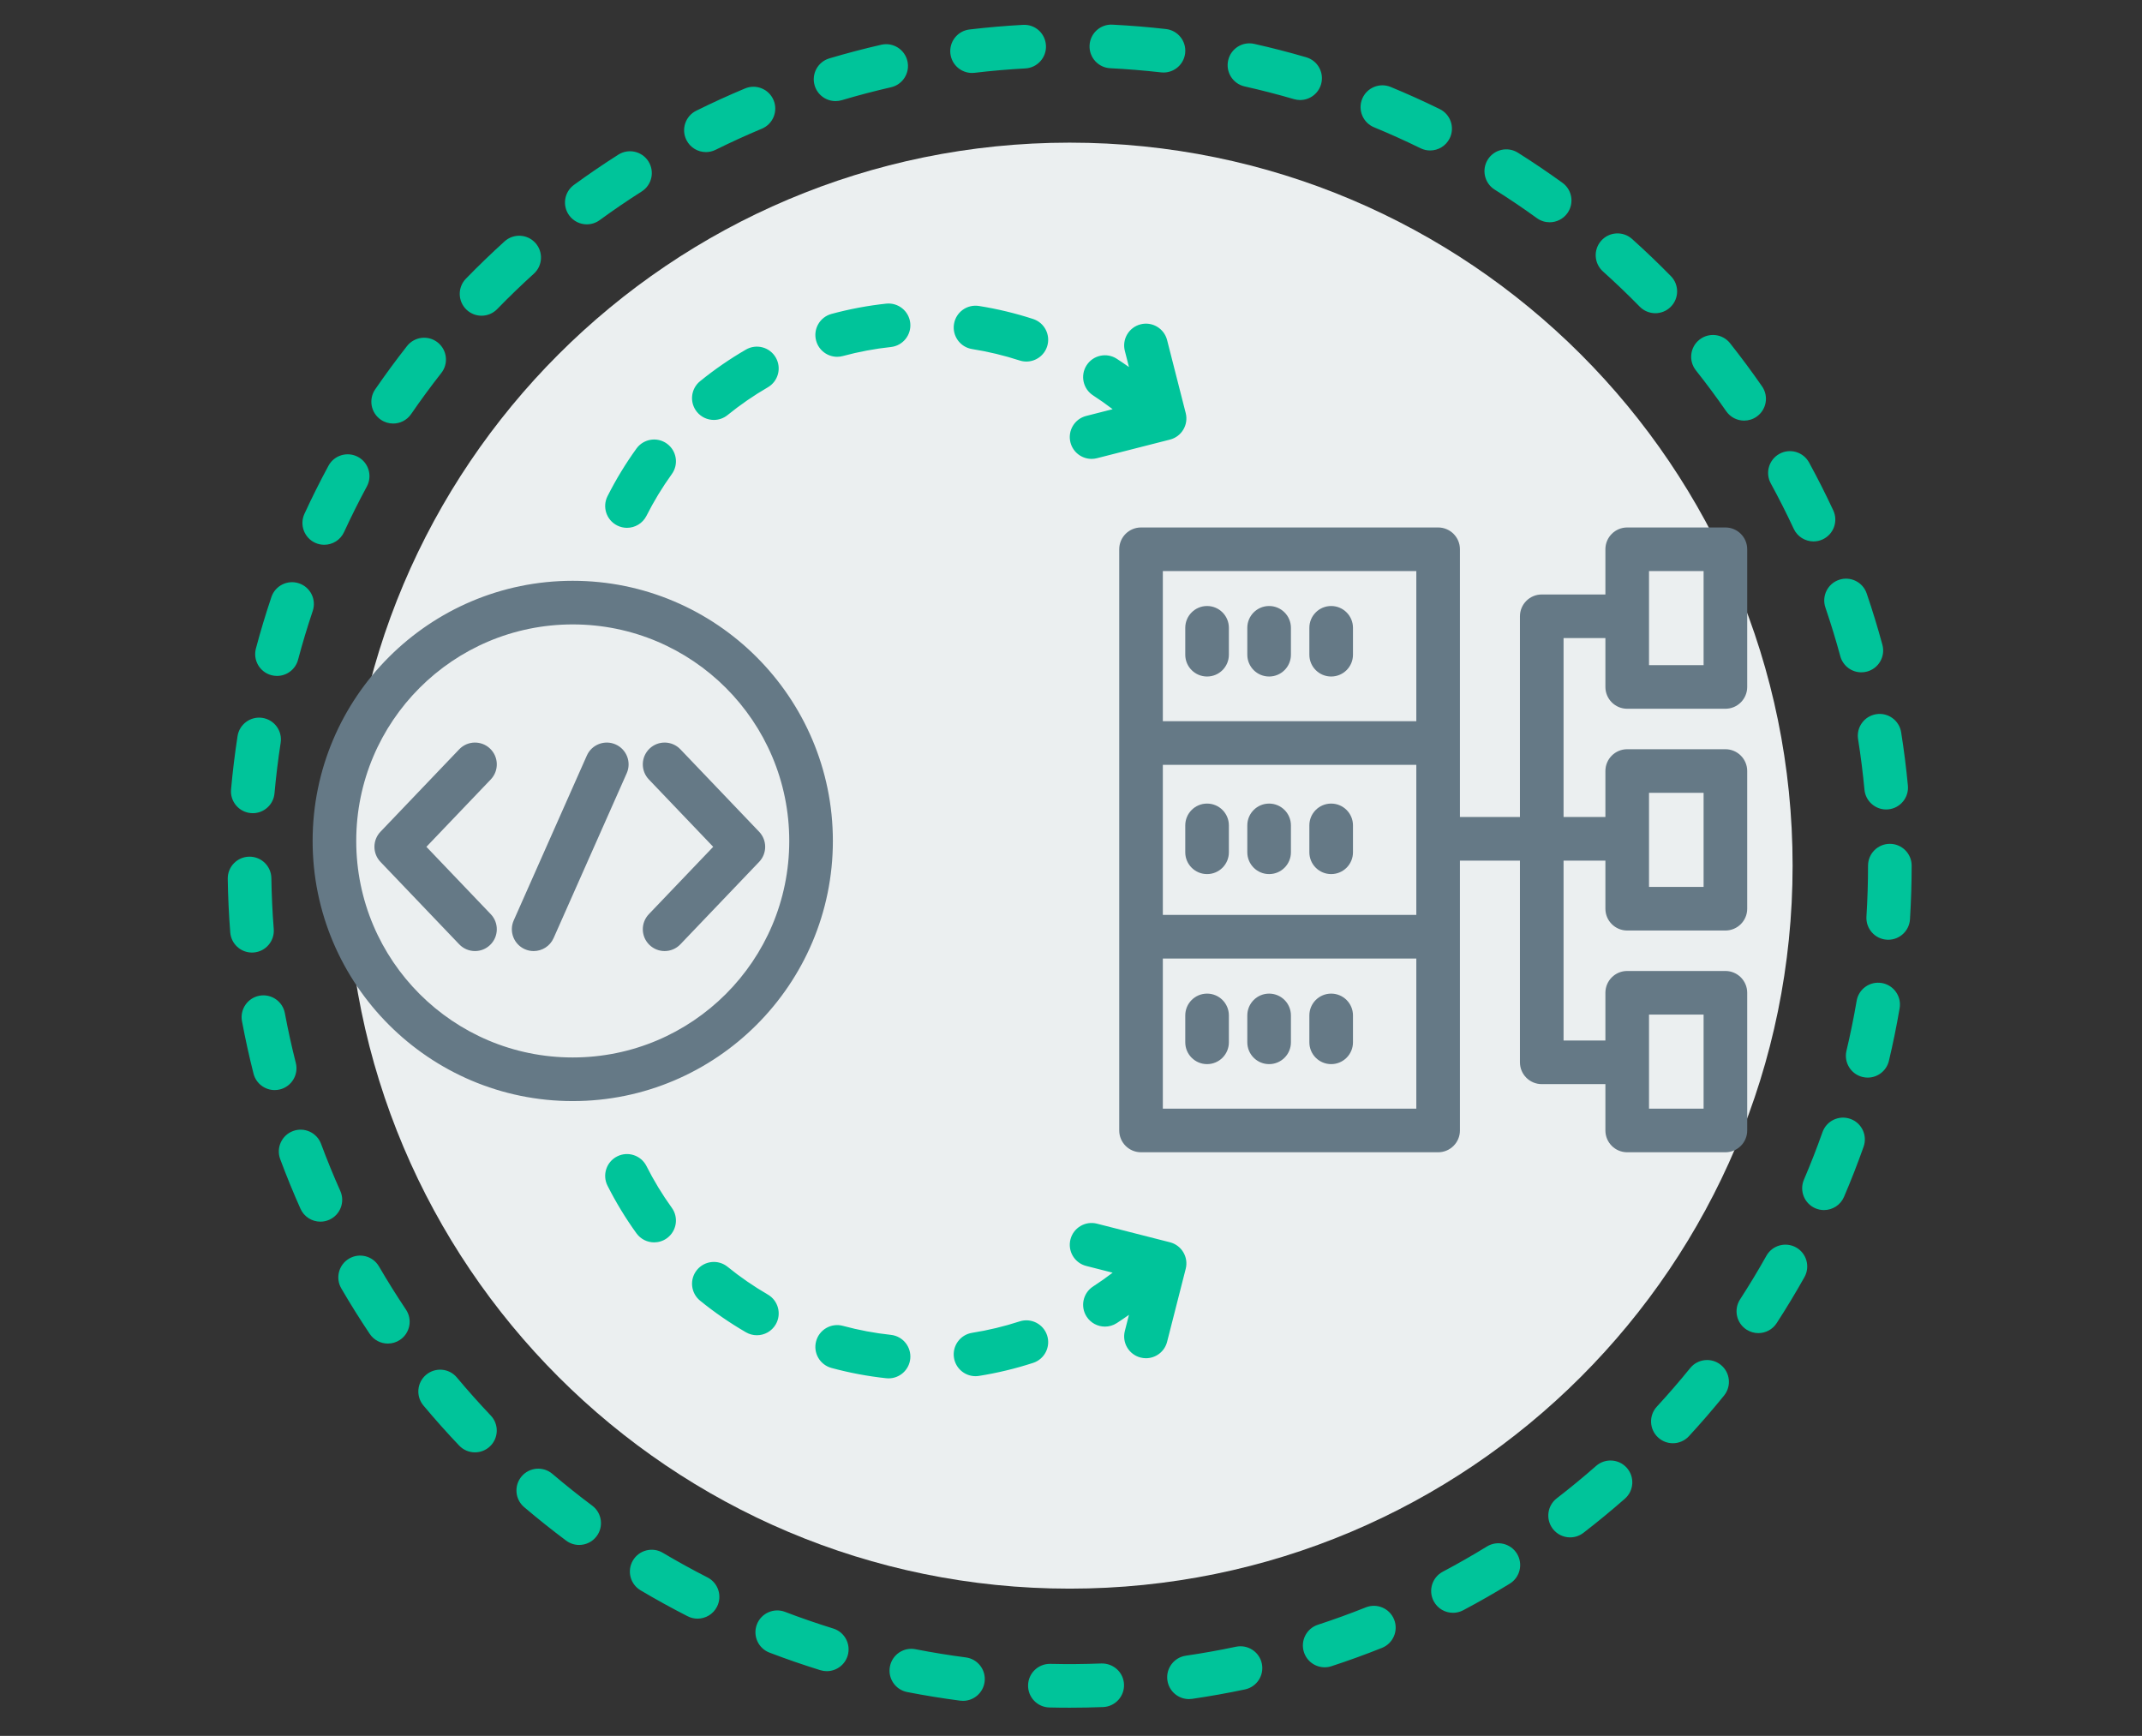 <?xml version="1.0" encoding="UTF-8"?>
<svg width="348px" height="282px" viewBox="0 0 348 282" version="1.1" xmlns="http://www.w3.org/2000/svg" xmlns:xlink="http://www.w3.org/1999/xlink">
    <rect x="0" y="0" width="348" height="282" fill="#333333" stroke="none"/>
    <title>Illustration/FAIR/Findable_v1</title>
    <g id="Illustration/FAIR/Findable" stroke="none" stroke-width="1" fill="none" fill-rule="evenodd">
        <path d="M291.235,140.627 C291.235,205.495 238.649,258.081 173.781,258.081 C108.913,258.081 56.327,205.495 56.327,140.627 C56.327,75.759 108.913,23.173 173.781,23.173 C238.649,23.173 291.235,75.759 291.235,140.627" id="Fill-1" fill="#EBEFF0" fill-rule="nonzero"></path>
        <path d="M93.051,94.352 C116.354,94.352 135.313,113.31 135.313,136.613 C135.313,159.916 116.354,178.875 93.051,178.875 C69.748,178.875 50.79,159.916 50.79,136.613 C50.79,113.31 69.748,94.352 93.051,94.352 Z M93.051,101.438 C73.624,101.438 57.876,117.187 57.876,136.613 C57.876,156.04 73.624,171.788 93.051,171.788 C112.478,171.788 128.226,156.04 128.226,136.613 C128.226,117.187 112.478,101.438 93.051,101.438 Z M79.617,121.613 C81.032,122.966 81.084,125.208 79.732,126.623 L69.276,137.568 L79.732,148.512 C81.084,149.927 81.032,152.17 79.617,153.521 C78.931,154.177 78.05,154.503 77.171,154.503 C76.236,154.503 75.304,154.136 74.608,153.407 L61.813,140.015 C60.506,138.646 60.506,136.49 61.813,135.121 L74.607,121.728 C75.958,120.314 78.2,120.26 79.617,121.613 Z M105.53,121.613 C106.945,120.261 109.189,120.313 110.54,121.728 L123.334,135.121 C124.641,136.49 124.641,138.646 123.334,140.015 L110.539,153.407 C109.843,154.135 108.911,154.503 107.976,154.503 C107.097,154.503 106.216,154.177 105.53,153.521 C104.115,152.17 104.063,149.927 105.415,148.512 L115.871,137.568 L105.415,126.623 C104.063,125.208 104.115,122.966 105.53,121.613 Z M95.342,122.74 C96.136,120.95 98.233,120.145 100.018,120.937 C101.807,121.731 102.614,123.824 101.821,125.613 L89.941,152.397 C89.354,153.719 88.058,154.504 86.7,154.504 C86.219,154.504 85.732,154.407 85.265,154.2 C83.476,153.406 82.669,151.313 83.462,149.524 Z M233.645,85.689 C235.602,85.689 237.188,87.275 237.188,89.232 L237.188,132.726 L246.938,132.726 L246.938,100.118 C246.938,98.161 248.524,96.575 250.481,96.575 L260.821,96.575 L260.821,89.232 C260.821,87.275 262.407,85.689 264.364,85.689 L280.317,85.689 C282.274,85.689 283.86,87.275 283.86,89.232 L283.86,111.597 C283.86,113.554 282.274,115.14 280.317,115.14 L264.364,115.14 C262.407,115.14 260.821,113.554 260.821,111.597 L260.821,103.661 L254.024,103.661 L254.024,132.726 L260.821,132.726 L260.821,125.257 C260.821,123.3 262.407,121.714 264.364,121.714 L280.317,121.714 C282.274,121.714 283.86,123.3 283.86,125.257 L283.86,147.622 C283.86,149.579 282.274,151.165 280.317,151.165 L264.364,151.165 C262.407,151.165 260.821,149.579 260.821,147.622 L260.821,139.812 L254.024,139.812 L254.024,169.034 L260.821,169.034 L260.821,161.281 C260.821,159.324 262.407,157.738 264.364,157.738 L280.317,157.738 C282.274,157.738 283.86,159.324 283.86,161.281 L283.86,183.647 C283.86,185.604 282.274,187.19 280.317,187.19 L264.364,187.19 C262.407,187.19 260.821,185.604 260.821,183.647 L260.821,176.12 L250.481,176.12 C248.524,176.12 246.938,174.534 246.938,172.577 L246.938,139.812 L237.188,139.812 L237.188,183.647 C237.188,185.604 235.602,187.19 233.645,187.19 L185.378,187.19 C183.421,187.19 181.835,185.604 181.835,183.647 L181.835,89.232 C181.835,87.275 183.421,85.689 185.378,85.689 Z M230.102,155.718 L188.921,155.718 L188.921,180.104 L230.102,180.104 L230.102,155.718 Z M276.774,164.824 L267.907,164.824 L267.907,180.103 L276.774,180.103 L276.774,164.824 Z M196.107,161.416 C198.064,161.416 199.65,163.002 199.65,164.959 L199.65,169.328 C199.65,171.285 198.064,172.871 196.107,172.871 C194.15,172.871 192.564,171.285 192.564,169.328 L192.564,164.959 C192.564,163.002 194.15,161.416 196.107,161.416 Z M206.187,161.416 C208.144,161.416 209.73,163.002 209.73,164.959 L209.73,169.328 C209.73,171.285 208.144,172.871 206.187,172.871 C204.23,172.871 202.644,171.285 202.644,169.328 L202.644,164.959 C202.644,163.002 204.23,161.416 206.187,161.416 Z M216.268,161.416 C218.225,161.416 219.811,163.002 219.811,164.959 L219.811,169.328 C219.811,171.285 218.225,172.871 216.268,172.871 C214.311,172.871 212.725,171.285 212.725,169.328 L212.725,164.959 C212.725,163.002 214.311,161.416 216.268,161.416 Z M230.102,124.246 L188.921,124.246 L188.921,148.632 L230.102,148.632 L230.102,124.246 Z M276.774,128.8 L267.907,128.8 L267.907,144.079 L276.774,144.079 L276.774,128.8 Z M196.107,130.544 C198.064,130.544 199.65,132.13 199.65,134.087 L199.65,138.457 C199.65,140.414 198.064,142 196.107,142 C194.15,142 192.564,140.414 192.564,138.457 L192.564,134.087 C192.564,132.13 194.15,130.544 196.107,130.544 Z M206.187,130.544 C208.144,130.544 209.73,132.13 209.73,134.087 L209.73,138.457 C209.73,140.414 208.144,142 206.187,142 C204.23,142 202.644,140.414 202.644,138.457 L202.644,134.087 C202.644,132.13 204.23,130.544 206.187,130.544 Z M216.268,130.544 C218.225,130.544 219.811,132.13 219.811,134.087 L219.811,138.457 C219.811,140.414 218.225,142 216.268,142 C214.311,142 212.725,140.414 212.725,138.457 L212.725,134.087 C212.725,132.13 214.311,130.544 216.268,130.544 Z M230.102,92.774 L188.921,92.774 L188.921,117.16 L230.102,117.16 L230.102,92.774 Z M196.107,98.448 C198.064,98.448 199.65,100.034 199.65,101.992 L199.65,106.361 C199.65,108.317 198.064,109.903 196.107,109.903 C194.15,109.903 192.564,108.317 192.564,106.361 L192.564,101.992 C192.564,100.034 194.15,98.448 196.107,98.448 Z M206.187,98.448 C208.144,98.448 209.73,100.034 209.73,101.992 L209.73,106.361 C209.73,108.317 208.144,109.903 206.187,109.903 C204.23,109.903 202.644,108.317 202.644,106.361 L202.644,101.992 C202.644,100.034 204.23,98.448 206.187,98.448 Z M216.268,98.448 C218.225,98.448 219.811,100.034 219.811,101.992 L219.811,106.361 C219.811,108.317 218.225,109.903 216.268,109.903 C214.311,109.903 212.725,108.317 212.725,106.361 L212.725,101.992 C212.725,100.034 214.311,98.448 216.268,98.448 Z M276.774,92.775 L267.907,92.775 L267.907,108.054 L276.774,108.054 L276.774,92.775 Z" id="Combined-Shape" fill="#657986" fill-rule="nonzero"></path>
        <path d="M190.078,201.813 L178.22,198.79 C176.328,198.303 174.395,199.451 173.911,201.348 C173.428,203.244 174.573,205.173 176.47,205.657 L180.766,206.752 C179.735,207.54 178.674,208.29 177.588,208.993 C175.945,210.057 175.475,212.251 176.539,213.893 C177.218,214.941 178.355,215.511 179.516,215.511 C180.177,215.511 180.845,215.327 181.439,214.942 C182.107,214.509 182.766,214.06 183.417,213.598 L182.746,216.23 C182.263,218.125 183.408,220.055 185.305,220.539 C185.598,220.614 185.892,220.649 186.182,220.649 C187.764,220.649 189.204,219.583 189.613,217.98 L192.637,206.122 C193.12,204.226 191.974,202.296 190.078,201.813 M178.933,270.236 C176.214,270.342 173.413,270.365 170.653,270.3 C170.625,270.299 170.597,270.299 170.567,270.299 C168.65,270.299 167.073,271.831 167.027,273.758 C166.98,275.714 168.528,277.338 170.485,277.384 C171.581,277.411 172.68,277.423 173.783,277.423 C175.6,277.422 177.426,277.387 179.209,277.318 C181.165,277.242 182.688,275.594 182.612,273.639 C182.536,271.683 180.902,270.191 178.933,270.236 M214.623,13.699 C215.172,11.82 214.094,9.853 212.215,9.304 C209.43,8.491 206.586,7.758 203.765,7.127 C201.849,6.696 199.96,7.902 199.533,9.812 C199.106,11.722 200.308,13.617 202.218,14.043 C204.892,14.641 207.588,15.335 210.228,16.107 C210.56,16.204 210.894,16.25 211.224,16.25 C212.757,16.25 214.171,15.246 214.623,13.699 M156.907,269.251 C154.179,268.896 151.431,268.45 148.74,267.923 C146.817,267.543 144.959,268.799 144.583,270.721 C144.208,272.642 145.46,274.503 147.381,274.878 C150.219,275.433 153.116,275.904 155.993,276.278 C156.148,276.298 156.303,276.308 156.455,276.308 C158.208,276.308 159.731,275.006 159.964,273.221 C160.216,271.28 158.848,269.502 156.907,269.251 M200.803,267.518 C198.117,268.086 195.377,268.576 192.657,268.973 C190.721,269.255 189.38,271.054 189.663,272.991 C189.92,274.753 191.433,276.023 193.164,276.023 C193.335,276.023 193.507,276.01 193.681,275.985 C196.548,275.567 199.438,275.051 202.269,274.452 C204.184,274.046 205.408,272.166 205.003,270.251 C204.597,268.336 202.714,267.119 200.803,267.518 M221.89,261.125 C219.331,262.147 216.715,263.095 214.115,263.945 C212.255,264.552 211.239,266.553 211.847,268.413 C212.335,269.908 213.723,270.857 215.214,270.857 C215.579,270.857 215.949,270.8 216.314,270.681 C219.058,269.785 221.819,268.784 224.519,267.705 C226.337,266.979 227.222,264.917 226.495,263.1 C225.769,261.283 223.706,260.396 221.89,261.125 M106.276,201.827 C106.995,201.827 107.72,201.609 108.347,201.156 C109.933,200.011 110.292,197.796 109.146,196.209 C107.604,194.072 106.218,191.791 105.027,189.428 C104.144,187.681 102.015,186.978 100.267,187.86 C98.52,188.742 97.818,190.873 98.699,192.62 C100.058,195.314 101.64,197.917 103.4,200.356 C104.093,201.316 105.177,201.827 106.276,201.827 M114.938,256.254 C112.495,255.008 110.055,253.664 107.684,252.257 C106.005,251.261 103.828,251.813 102.829,253.498 C101.831,255.18 102.386,257.354 104.069,258.353 C106.568,259.835 109.142,261.253 111.72,262.567 C112.235,262.831 112.785,262.955 113.326,262.955 C114.616,262.955 115.859,262.248 116.485,261.02 C117.375,259.277 116.682,257.143 114.938,256.254 M135.372,264.557 C132.735,263.741 130.1,262.831 127.54,261.852 C125.711,261.156 123.663,262.07 122.966,263.898 C122.266,265.726 123.182,267.774 125.011,268.472 C127.714,269.504 130.494,270.465 133.274,271.327 C133.624,271.435 133.976,271.486 134.324,271.486 C135.836,271.486 137.237,270.51 137.708,268.991 C138.287,267.121 137.241,265.136 135.372,264.557 M126.034,215.147 C127.015,213.454 126.438,211.286 124.745,210.305 C122.457,208.979 120.258,207.463 118.21,205.799 C116.69,204.564 114.46,204.797 113.225,206.315 C111.991,207.834 112.223,210.066 113.741,211.299 C116.077,213.197 118.584,214.925 121.192,216.436 C121.752,216.76 122.362,216.915 122.966,216.915 C124.188,216.915 125.378,216.281 126.034,215.147 M147.883,220.754 C148.091,218.809 146.682,217.062 144.737,216.853 C142.112,216.572 139.488,216.079 136.938,215.388 C135.05,214.877 133.103,215.994 132.592,217.881 C132.08,219.771 133.196,221.716 135.085,222.228 C137.994,223.016 140.986,223.579 143.981,223.9 C144.11,223.914 144.237,223.92 144.363,223.92 C146.151,223.92 147.687,222.572 147.883,220.754 M241.577,251.231 C239.233,252.671 236.818,254.05 234.399,255.331 C232.67,256.246 232.01,258.39 232.925,260.12 C233.56,261.321 234.789,262.006 236.059,262.006 C236.618,262.006 237.185,261.874 237.714,261.594 C240.266,260.244 242.814,258.789 245.286,257.27 C246.954,256.246 247.474,254.063 246.451,252.396 C245.425,250.728 243.242,250.209 241.577,251.231 M291.804,202.651 C290.099,201.696 287.939,202.299 286.979,204.006 C285.632,206.407 284.191,208.792 282.697,211.096 C281.633,212.739 282.101,214.932 283.743,215.997 C284.339,216.383 285.007,216.568 285.668,216.568 C286.828,216.568 287.966,215.998 288.644,214.952 C290.22,212.522 291.738,210.006 293.159,207.475 C294.117,205.769 293.51,203.609 291.804,202.651 M300.613,181.765 C298.765,181.112 296.744,182.079 296.091,183.922 C295.171,186.521 294.156,189.118 293.076,191.639 C292.306,193.439 293.139,195.521 294.937,196.292 C295.392,196.487 295.866,196.579 296.331,196.579 C297.706,196.579 299.015,195.774 299.59,194.43 C300.73,191.768 301.8,189.029 302.77,186.288 C303.424,184.443 302.458,182.418 300.613,181.765 M235.528,22.46 C236.39,20.704 235.663,18.581 233.906,17.719 C231.299,16.441 228.618,15.233 225.939,14.127 C224.129,13.38 222.058,14.243 221.312,16.051 C220.566,17.861 221.428,19.932 223.236,20.678 C225.775,21.726 228.316,22.872 230.787,24.083 C231.289,24.329 231.82,24.445 232.344,24.445 C233.653,24.445 234.913,23.716 235.528,22.46 M305.727,159.696 C303.79,159.367 301.969,160.665 301.639,162.593 C301.177,165.307 300.62,168.034 299.987,170.698 C299.535,172.601 300.711,174.512 302.615,174.964 C302.89,175.03 303.166,175.061 303.437,175.061 C305.041,175.061 306.495,173.965 306.882,172.336 C307.55,169.525 308.137,166.648 308.625,163.785 C308.954,161.855 307.656,160.025 305.727,159.696 M307.034,137.084 C305.077,137.084 303.491,138.67 303.491,140.627 C303.491,143.375 303.404,146.158 303.232,148.9 C303.11,150.853 304.594,152.536 306.547,152.658 C306.623,152.663 306.697,152.665 306.771,152.665 C308.628,152.665 310.187,151.22 310.305,149.343 C310.485,146.454 310.577,143.521 310.577,140.627 C310.577,138.67 308.991,137.084 307.034,137.084 M285.38,67.697 C286.988,66.582 287.387,64.375 286.271,62.766 C284.623,60.388 282.875,58.032 281.077,55.761 C279.86,54.226 277.632,53.969 276.099,55.182 C274.565,56.397 274.306,58.626 275.52,60.16 C277.226,62.314 278.885,64.55 280.449,66.805 C281.137,67.797 282.241,68.33 283.363,68.33 C284.06,68.33 284.764,68.125 285.38,67.697 M96.217,244.601 C94.019,242.959 91.842,241.22 89.745,239.436 C88.255,238.168 86.018,238.348 84.75,239.837 C83.481,241.328 83.661,243.564 85.151,244.833 C87.362,246.713 89.657,248.545 91.974,250.277 C92.611,250.753 93.355,250.983 94.093,250.983 C95.172,250.983 96.238,250.491 96.933,249.56 C98.105,247.993 97.784,245.772 96.217,244.601 M254.637,34.641 C255.783,33.055 255.428,30.84 253.842,29.694 C251.495,27.997 249.06,26.352 246.605,24.805 C244.955,23.766 242.763,24.257 241.719,25.915 C240.676,27.57 241.172,29.758 242.828,30.801 C245.156,32.268 247.465,33.828 249.689,35.436 C250.317,35.89 251.043,36.109 251.763,36.109 C252.861,36.109 253.944,35.599 254.637,34.641 M279.577,221.732 C278.057,220.5 275.826,220.733 274.594,222.252 C272.86,224.389 271.039,226.496 269.179,228.513 C267.851,229.952 267.942,232.194 269.381,233.52 C270.062,234.149 270.924,234.459 271.782,234.459 C272.737,234.459 273.689,234.075 274.388,233.318 C276.349,231.19 278.271,228.969 280.098,226.715 C281.33,225.195 281.098,222.963 279.577,221.732 M259.311,238.144 C257.247,239.957 255.098,241.726 252.924,243.403 C251.374,244.598 251.087,246.823 252.282,248.373 C252.98,249.278 254.029,249.752 255.091,249.752 C255.846,249.752 256.607,249.511 257.252,249.014 C259.544,247.247 261.81,245.381 263.987,243.47 C265.458,242.179 265.603,239.94 264.312,238.469 C263.019,236.999 260.782,236.854 259.311,238.144 M271.411,49.869 C272.808,48.498 272.831,46.254 271.461,44.857 C269.428,42.785 267.307,40.754 265.156,38.824 C263.701,37.515 261.461,37.635 260.153,39.092 C258.846,40.547 258.966,42.788 260.422,44.095 C262.46,45.927 264.472,47.853 266.4,49.819 C267.095,50.527 268.013,50.881 268.931,50.881 C269.826,50.881 270.722,50.544 271.411,49.869 M121.19,56.79 C118.586,58.298 116.079,60.027 113.74,61.925 C112.221,63.159 111.989,65.39 113.223,66.91 C113.923,67.772 114.945,68.219 115.975,68.219 C116.761,68.219 117.551,67.96 118.207,67.427 C120.259,65.761 122.458,64.245 124.743,62.92 C126.436,61.94 127.014,59.772 126.032,58.079 C125.052,56.385 122.884,55.808 121.19,56.79 M165.654,214.666 C163.134,215.485 160.536,216.109 157.933,216.521 C156.001,216.828 154.682,218.642 154.988,220.576 C155.265,222.321 156.771,223.565 158.484,223.565 C158.668,223.565 158.854,223.55 159.043,223.521 C162.011,223.05 164.972,222.339 167.844,221.406 C169.705,220.8 170.724,218.801 170.119,216.94 C169.513,215.079 167.51,214.062 165.654,214.666 M157.92,11.852 C158.059,11.852 158.2,11.843 158.343,11.827 C161.066,11.503 163.84,11.263 166.586,11.114 C168.539,11.007 170.037,9.336 169.931,7.382 C169.824,5.43 168.185,3.924 166.199,4.038 C163.305,4.196 160.38,4.449 157.507,4.79 C155.563,5.02 154.176,6.783 154.406,8.726 C154.62,10.527 156.15,11.852 157.92,11.852 M167.844,51.821 C164.973,50.887 162.011,50.176 159.044,49.706 C157.099,49.402 155.295,50.719 154.989,52.651 C154.683,54.584 156.002,56.399 157.934,56.706 C160.537,57.118 163.134,57.742 165.654,58.561 C166.017,58.679 166.387,58.735 166.75,58.735 C168.243,58.735 169.632,57.784 170.119,56.287 C170.724,54.425 169.705,52.426 167.844,51.821 M86.976,39.461 C85.663,38.01 83.421,37.901 81.972,39.214 C79.82,41.165 77.708,43.203 75.693,45.275 C74.33,46.678 74.361,48.921 75.765,50.286 C76.453,50.955 77.344,51.288 78.234,51.288 C79.157,51.288 80.08,50.929 80.775,50.214 C82.685,48.25 84.688,46.316 86.729,44.466 C88.18,43.152 88.29,40.912 86.976,39.461 M143.981,49.327 C140.986,49.648 137.994,50.21 135.085,50.999 C133.196,51.51 132.08,53.456 132.592,55.345 C133.019,56.923 134.449,57.962 136.01,57.962 C136.316,57.962 136.628,57.922 136.938,57.838 C139.488,57.148 142.112,56.655 144.737,56.374 C146.682,56.165 148.091,54.417 147.883,52.472 C147.674,50.527 145.925,49.124 143.981,49.327 M296.564,98.694 C297.453,101.297 298.267,103.959 298.984,106.604 C299.412,108.182 300.842,109.221 302.402,109.221 C302.709,109.221 303.02,109.181 303.331,109.097 C305.22,108.585 306.336,106.639 305.824,104.75 C305.068,101.959 304.209,99.152 303.271,96.405 C302.64,94.553 300.627,93.564 298.773,94.196 C296.921,94.829 295.932,96.842 296.564,98.694 M177.342,74.547 C177.632,74.547 177.927,74.512 178.22,74.437 L190.078,71.414 C191.974,70.93 193.12,69.001 192.637,67.105 L189.613,55.247 C189.129,53.35 187.195,52.204 185.305,52.688 C183.408,53.171 182.263,55.101 182.746,56.997 L183.417,59.628 C182.766,59.167 182.107,58.717 181.439,58.285 C179.798,57.222 177.602,57.69 176.539,59.334 C175.475,60.976 175.945,63.169 177.588,64.234 C178.674,64.937 179.735,65.687 180.766,66.475 L176.47,67.57 C174.573,68.053 173.428,69.983 173.911,71.878 C174.32,73.482 175.761,74.547 177.342,74.547 M114.69,24.706 C115.219,24.706 115.756,24.586 116.262,24.336 C118.723,23.117 121.251,21.962 123.776,20.908 C125.582,20.153 126.433,18.078 125.68,16.272 C124.924,14.465 122.844,13.614 121.044,14.369 C118.379,15.482 115.711,16.7 113.113,17.987 C111.36,18.856 110.643,20.982 111.513,22.736 C112.132,23.983 113.386,24.706 114.69,24.706 M304.815,116.025 C302.883,116.332 301.565,118.148 301.873,120.081 C302.304,122.791 302.652,125.551 302.911,128.289 C303.084,130.124 304.627,131.5 306.434,131.5 C306.546,131.5 306.658,131.494 306.771,131.483 C308.72,131.299 310.149,129.571 309.966,127.623 C309.694,124.738 309.326,121.826 308.871,118.967 C308.563,117.036 306.757,115.714 304.815,116.025 M291.419,85.907 C292.019,87.197 293.298,87.955 294.633,87.955 C295.134,87.955 295.643,87.848 296.127,87.623 C297.901,86.796 298.669,84.688 297.843,82.915 C296.625,80.3 295.302,77.682 293.909,75.134 C292.972,73.416 290.819,72.785 289.101,73.723 C287.384,74.661 286.752,76.814 287.69,78.531 C289.01,80.948 290.265,83.429 291.419,85.907 M180.379,11.084 C183.119,11.22 185.894,11.448 188.626,11.758 C188.762,11.774 188.896,11.782 189.03,11.782 C190.808,11.782 192.341,10.447 192.547,8.638 C192.768,6.694 191.371,4.938 189.427,4.717 C186.547,4.39 183.622,4.15 180.732,4.005 C178.778,3.897 177.114,5.414 177.016,7.368 C176.919,9.322 178.424,10.986 180.379,11.084 M135.749,16.424 C136.083,16.424 136.423,16.377 136.759,16.277 C139.395,15.494 142.088,14.787 144.761,14.176 C146.668,13.741 147.861,11.841 147.426,9.933 C146.99,8.026 145.093,6.833 143.182,7.268 C140.362,7.912 137.522,8.658 134.741,9.484 C132.865,10.042 131.796,12.013 132.353,13.889 C132.81,15.429 134.221,16.424 135.749,16.424 M61.571,205.737 C60.587,204.044 58.417,203.473 56.726,204.457 C55.035,205.441 54.462,207.61 55.446,209.301 C56.903,211.804 58.458,214.292 60.068,216.695 C60.752,217.714 61.873,218.266 63.015,218.266 C63.693,218.266 64.379,218.072 64.984,217.666 C66.609,216.577 67.045,214.376 65.955,212.75 C64.429,210.47 62.953,208.111 61.571,205.737 M48.058,172.67 C47.382,170.004 46.783,167.287 46.28,164.591 C45.921,162.667 44.064,161.399 42.146,161.758 C40.223,162.118 38.955,163.968 39.313,165.892 C39.845,168.735 40.475,171.602 41.189,174.415 C41.597,176.019 43.039,177.086 44.621,177.086 C44.91,177.086 45.203,177.051 45.496,176.977 C47.392,176.496 48.54,174.567 48.058,172.67 M55.288,193.474 C54.169,190.967 53.117,188.394 52.163,185.828 C51.481,183.993 49.438,183.059 47.607,183.741 C45.772,184.422 44.839,186.462 45.52,188.296 C46.527,191.005 47.637,193.719 48.817,196.363 C49.405,197.681 50.699,198.462 52.055,198.462 C52.537,198.462 53.028,198.364 53.497,198.154 C55.284,197.356 56.086,195.26 55.288,193.474 M71.098,55.622 C69.56,54.413 67.331,54.681 66.123,56.221 C64.334,58.501 62.595,60.867 60.954,63.254 C59.846,64.867 60.254,67.073 61.867,68.181 C62.48,68.603 63.179,68.805 63.871,68.805 C64.998,68.805 66.107,68.268 66.794,67.268 C68.35,65.003 70,62.759 71.697,60.596 C72.905,59.057 72.637,56.83 71.098,55.622 M74.226,223.779 C72.972,222.276 70.737,222.08 69.235,223.333 C67.733,224.588 67.534,226.823 68.789,228.324 C70.646,230.545 72.599,232.737 74.596,234.836 C75.292,235.57 76.227,235.939 77.165,235.939 C78.041,235.939 78.919,235.616 79.604,234.964 C81.023,233.617 81.081,231.375 79.732,229.956 C77.841,227.963 75.987,225.885 74.226,223.779 M103.401,72.871 C101.64,75.31 100.059,77.913 98.7,80.607 C97.819,82.354 98.521,84.485 100.268,85.367 C100.78,85.625 101.325,85.747 101.861,85.747 C103.157,85.747 104.404,85.034 105.028,83.798 C106.219,81.436 107.605,79.155 109.147,77.017 C110.293,75.43 109.934,73.215 108.348,72.071 C106.762,70.925 104.547,71.284 103.401,72.871 M41.219,154.735 C43.17,154.582 44.627,152.875 44.474,150.925 C44.259,148.185 44.128,145.405 44.087,142.659 C44.057,140.72 42.477,139.169 40.545,139.169 L40.49,139.169 C38.534,139.199 36.972,140.809 37.001,142.766 C37.045,145.661 37.182,148.592 37.409,151.48 C37.555,153.336 39.106,154.747 40.937,154.747 C41.03,154.747 41.125,154.743 41.219,154.735 M95.337,36.445 C96.06,36.445 96.792,36.223 97.422,35.764 C99.644,34.143 101.943,32.576 104.256,31.104 C105.907,30.053 106.393,27.864 105.343,26.212 C104.293,24.561 102.102,24.077 100.451,25.126 C98.014,26.676 95.589,28.33 93.246,30.038 C91.665,31.191 91.318,33.408 92.471,34.989 C93.165,35.94 94.243,36.445 95.337,36.445 M40.751,132.09 C40.858,132.1 40.965,132.105 41.071,132.105 C42.885,132.105 44.432,130.719 44.597,128.877 C44.843,126.139 45.18,123.375 45.598,120.665 C45.896,118.731 44.57,116.921 42.636,116.623 C40.706,116.326 38.892,117.651 38.594,119.584 C38.152,122.443 37.798,125.356 37.538,128.245 C37.363,130.193 38.802,131.916 40.751,132.09 M51.196,88.176 C51.677,88.397 52.181,88.501 52.677,88.501 C54.016,88.501 55.3,87.737 55.897,86.44 C57.045,83.947 58.291,81.454 59.6,79.031 C60.531,77.309 59.89,75.16 58.168,74.229 C56.449,73.3 54.297,73.94 53.366,75.662 C51.985,78.217 50.671,80.846 49.46,83.475 C48.641,85.253 49.419,87.358 51.196,88.176 M44.09,109.687 C44.395,109.769 44.701,109.807 45.003,109.807 C46.57,109.807 48.003,108.76 48.425,107.174 C49.131,104.522 49.932,101.857 50.808,99.253 C51.432,97.398 50.434,95.389 48.58,94.765 C46.72,94.139 44.716,95.14 44.092,96.994 C43.168,99.742 42.321,102.553 41.577,105.352 C41.073,107.244 42.199,109.184 44.09,109.687" id="Fill-23" fill="#00C49A" fill-rule="nonzero"></path>
    </g>
</svg>